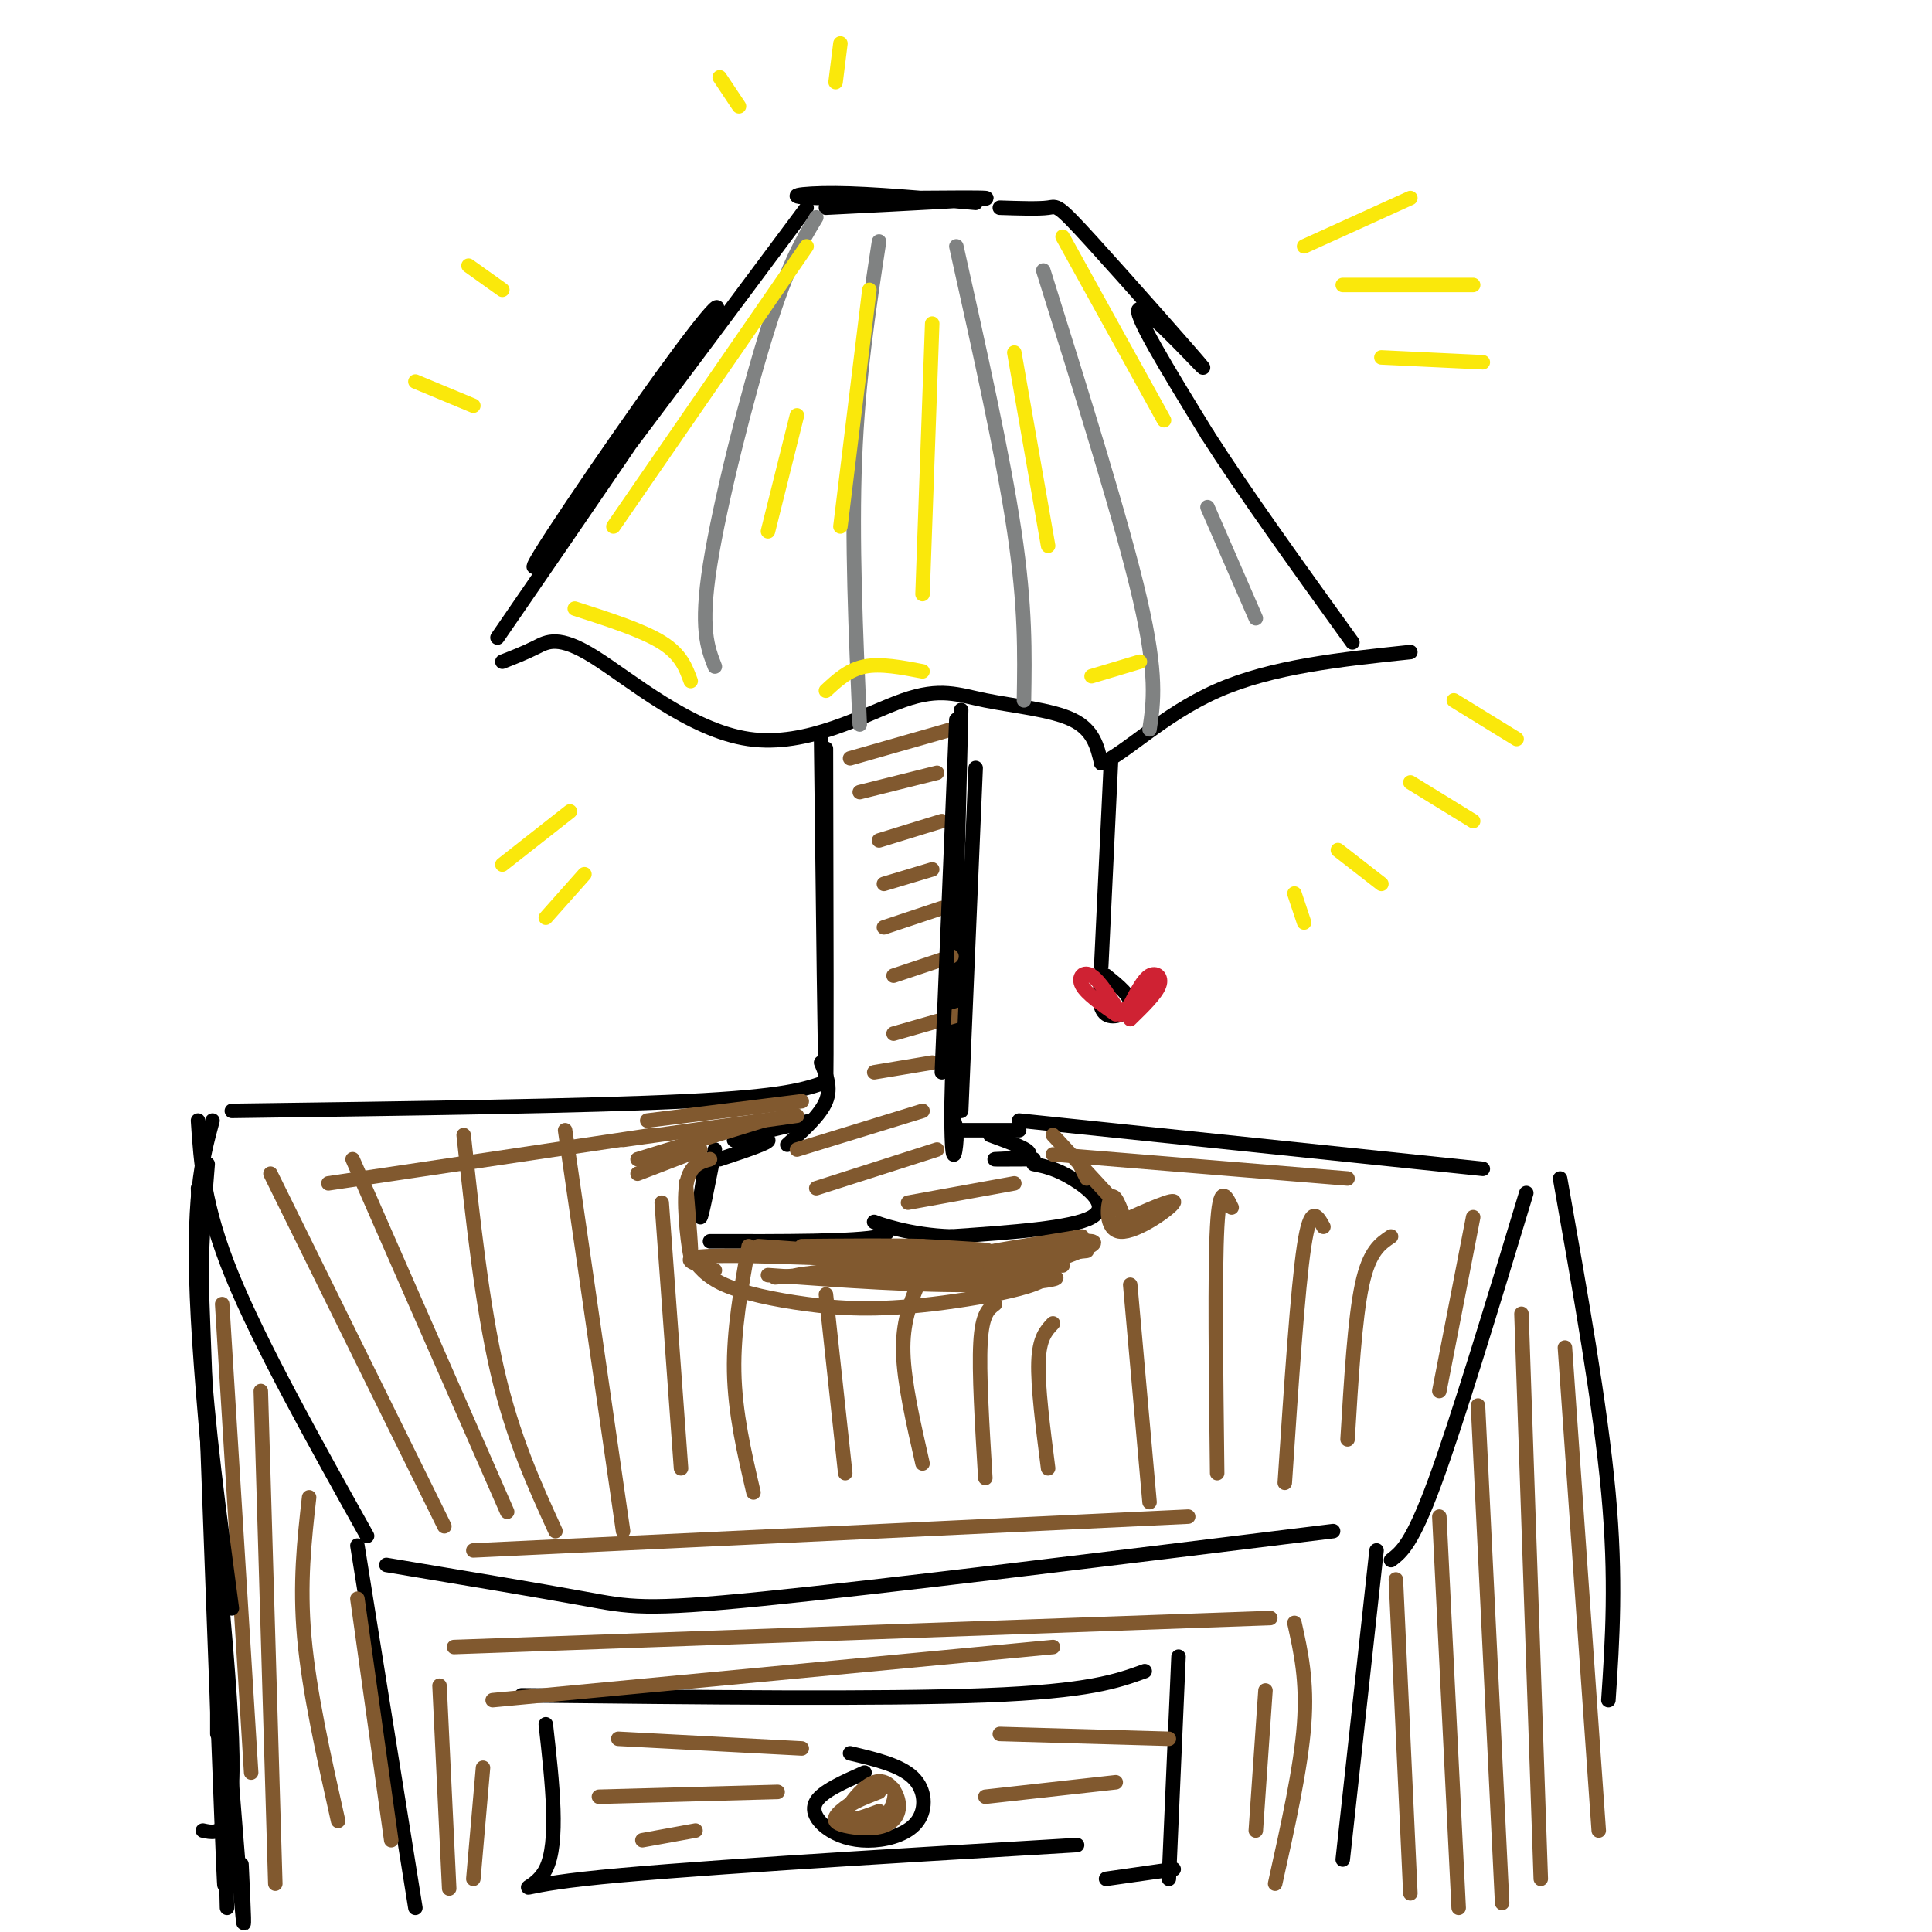 <svg viewBox='0 0 400 400' version='1.1' xmlns='http://www.w3.org/2000/svg' xmlns:xlink='http://www.w3.org/1999/xlink'><g fill='none' stroke='rgb(0,0,0)' stroke-width='3' stroke-linecap='round' stroke-linejoin='round'><path d='M171,43c17.708,-0.887 35.417,-1.774 33,-2c-2.417,-0.226 -24.958,0.208 -34,0c-9.042,-0.208 -4.583,-1.060 3,-1c7.583,0.060 18.292,1.030 29,2'/><path d='M167,43c-26.119,35.077 -52.238,70.155 -56,74c-3.762,3.845 14.833,-23.542 26,-39c11.167,-15.458 14.905,-18.988 8,-8c-6.905,10.988 -24.452,36.494 -42,62'/><path d='M207,43c4.030,0.132 8.061,0.265 10,0c1.939,-0.265 1.788,-0.927 9,7c7.212,7.927 21.788,24.442 23,26c1.212,1.558 -10.939,-11.841 -13,-12c-2.061,-0.159 5.970,12.920 14,26'/><path d='M250,90c7.333,11.500 18.667,27.250 30,43'/><path d='M104,137c2.338,-0.915 4.676,-1.830 7,-3c2.324,-1.170 4.635,-2.596 12,2c7.365,4.596 19.783,15.215 32,17c12.217,1.785 24.233,-5.264 32,-8c7.767,-2.736 11.283,-1.160 17,0c5.717,1.160 13.633,1.903 18,4c4.367,2.097 5.183,5.549 6,9'/><path d='M228,158c4.489,-1.578 12.711,-10.022 24,-15c11.289,-4.978 25.644,-6.489 40,-8'/><path d='M170,153c0.417,35.333 0.833,70.667 1,71c0.167,0.333 0.083,-34.333 0,-69'/><path d='M199,147c0.000,0.000 -2.000,82.000 -2,82'/><path d='M197,229c-0.044,14.533 0.844,9.867 1,7c0.156,-2.867 -0.422,-3.933 -1,-5'/><path d='M170,220c1.083,2.583 2.167,5.167 1,8c-1.167,2.833 -4.583,5.917 -8,9'/><path d='M205,235c4.333,1.578 8.667,3.156 8,4c-0.667,0.844 -6.333,0.956 -7,1c-0.667,0.044 3.667,0.022 8,0'/><path d='M168,232c-7.756,1.778 -15.511,3.556 -16,4c-0.489,0.444 6.289,-0.444 7,0c0.711,0.444 -4.644,2.222 -10,4'/><path d='M148,238c-1.400,7.156 -2.800,14.311 -3,14c-0.200,-0.311 0.800,-8.089 1,-10c0.200,-1.911 -0.400,2.044 -1,6'/><path d='M214,241c2.289,0.467 4.578,0.933 8,3c3.422,2.067 7.978,5.733 4,8c-3.978,2.267 -16.489,3.133 -29,4'/><path d='M197,256c-8.583,-0.226 -15.542,-2.792 -16,-3c-0.458,-0.208 5.583,1.940 1,3c-4.583,1.060 -19.792,1.030 -35,1'/><path d='M230,158c0.000,0.000 -2.000,42.000 -2,42'/><path d='M231,204c-1.202,-0.702 -2.405,-1.405 -3,0c-0.595,1.405 -0.583,4.917 1,6c1.583,1.083 4.738,-0.262 5,-2c0.262,-1.738 -2.369,-3.869 -5,-6'/><path d='M171,224c-4.250,1.500 -8.500,3.000 -29,4c-20.500,1.000 -57.250,1.500 -94,2'/><path d='M211,232c0.000,0.000 96.000,10.000 96,10'/><path d='M41,232c0.583,8.833 1.167,17.667 7,32c5.833,14.333 16.917,34.167 28,54'/><path d='M316,247c-7.167,23.667 -14.333,47.333 -19,60c-4.667,12.667 -6.833,14.333 -9,16'/><path d='M80,324c15.822,2.644 31.644,5.289 41,7c9.356,1.711 12.244,2.489 37,0c24.756,-2.489 71.378,-8.244 118,-14'/><path d='M74,320c0.000,0.000 12.000,75.000 12,75'/><path d='M285,321c0.000,0.000 -7.000,64.000 -7,64'/><path d='M44,232c-2.178,8.067 -4.356,16.133 -3,41c1.356,24.867 6.244,66.533 7,87c0.756,20.467 -2.622,19.733 -6,19'/><path d='M323,244c4.167,23.500 8.333,47.000 10,65c1.667,18.000 0.833,30.500 0,43'/><path d='M108,351c37.250,0.417 74.500,0.833 96,0c21.500,-0.833 27.250,-2.917 33,-5'/><path d='M113,357c1.378,12.289 2.756,24.578 0,30c-2.756,5.422 -9.644,3.978 8,2c17.644,-1.978 59.822,-4.489 102,-7'/><path d='M244,343c0.000,0.000 -2.000,46.000 -2,46'/><path d='M243,387c0.000,0.000 -14.000,2.000 -14,2'/><path d='M179,367c-4.363,1.932 -8.726,3.865 -10,6c-1.274,2.135 0.540,4.473 3,6c2.460,1.527 5.567,2.244 9,2c3.433,-0.244 7.194,-1.450 9,-4c1.806,-2.550 1.659,-6.443 -1,-9c-2.659,-2.557 -7.829,-3.779 -13,-5'/><path d='M198,234c0.000,0.000 13.000,0.000 13,0'/></g>
<g fill='none' stroke='rgb(129,89,47)' stroke-width='3' stroke-linecap='round' stroke-linejoin='round'><path d='M197,151c0.000,0.000 -21.000,6.000 -21,6'/><path d='M194,160c0.000,0.000 -16.000,4.000 -16,4'/><path d='M195,170c0.000,0.000 -13.000,4.000 -13,4'/><path d='M193,180c0.000,0.000 -10.000,3.000 -10,3'/><path d='M195,188c0.000,0.000 -12.000,4.000 -12,4'/><path d='M197,198c0.000,0.000 -12.000,4.000 -12,4'/><path d='M199,210c0.000,0.000 -14.000,4.000 -14,4'/><path d='M193,220c0.000,0.000 -12.000,2.000 -12,2'/><path d='M191,230c0.000,0.000 -26.000,8.000 -26,8'/><path d='M194,238c0.000,0.000 -25.000,8.000 -25,8'/><path d='M210,245c0.000,0.000 -22.000,4.000 -22,4'/></g>
<g fill='none' stroke='rgb(128,130,130)' stroke-width='3' stroke-linecap='round' stroke-linejoin='round'><path d='M169,45c-2.867,4.733 -5.733,9.467 -10,23c-4.267,13.533 -9.933,35.867 -12,49c-2.067,13.133 -0.533,17.067 1,21'/><path d='M182,50c-2.167,14.167 -4.333,28.333 -5,45c-0.667,16.667 0.167,35.833 1,55'/><path d='M198,51c4.833,21.667 9.667,43.333 12,59c2.333,15.667 2.167,25.333 2,35'/><path d='M216,56c8.167,26.083 16.333,52.167 20,68c3.667,15.833 2.833,21.417 2,27'/><path d='M250,105c0.000,0.000 10.000,23.000 10,23'/></g>
<g fill='none' stroke='rgb(207,34,51)' stroke-width='3' stroke-linecap='round' stroke-linejoin='round'><path d='M231,210c-3.044,-2.133 -6.089,-4.267 -7,-6c-0.911,-1.733 0.311,-3.067 2,-2c1.689,1.067 3.844,4.533 6,8'/><path d='M234,211c2.667,-2.600 5.333,-5.200 6,-7c0.667,-1.800 -0.667,-2.800 -2,-2c-1.333,0.800 -2.667,3.400 -4,6'/><path d='M238,204c0.000,0.000 -6.000,6.000 -6,6'/></g>
<g fill='none' stroke='rgb(129,89,47)' stroke-width='3' stroke-linecap='round' stroke-linejoin='round'><path d='M46,270c0.000,0.000 6.000,97.000 6,97'/><path d='M54,288c0.000,0.000 3.000,102.000 3,102'/><path d='M64,310c-1.000,8.917 -2.000,17.833 -1,29c1.000,11.167 4.000,24.583 7,38'/><path d='M74,331c0.000,0.000 7.000,50.000 7,50'/><path d='M289,327c0.000,0.000 3.000,65.000 3,65'/><path d='M298,314c0.000,0.000 4.000,81.000 4,81'/><path d='M306,291c0.000,0.000 5.000,103.000 5,103'/><path d='M315,272c0.000,0.000 4.000,117.000 4,117'/><path d='M324,279c0.000,0.000 7.000,100.000 7,100'/><path d='M94,341c0.000,0.000 169.000,-6.000 169,-6'/><path d='M102,352c0.000,0.000 116.000,-11.000 116,-11'/><path d='M268,336c1.333,6.000 2.667,12.000 2,21c-0.667,9.000 -3.333,21.000 -6,33'/><path d='M262,350c0.000,0.000 -2.000,29.000 -2,29'/><path d='M91,349c0.000,0.000 2.000,42.000 2,42'/><path d='M100,366c0.000,0.000 -2.000,23.000 -2,23'/><path d='M128,360c0.000,0.000 38.000,2.000 38,2'/><path d='M124,372c0.000,0.000 37.000,-1.000 37,-1'/><path d='M133,381c0.000,0.000 11.000,-2.000 11,-2'/><path d='M207,359c0.000,0.000 35.000,1.000 35,1'/><path d='M204,372c0.000,0.000 27.000,-3.000 27,-3'/><path d='M182,371c-3.519,1.376 -7.039,2.753 -7,4c0.039,1.247 3.636,2.365 6,2c2.364,-0.365 3.493,-2.214 4,-4c0.507,-1.786 0.391,-3.511 -2,-3c-2.391,0.511 -7.059,3.257 -9,5c-1.941,1.743 -1.157,2.483 1,3c2.157,0.517 5.686,0.810 8,0c2.314,-0.810 3.414,-2.722 3,-5c-0.414,-2.278 -2.342,-4.921 -5,-4c-2.658,0.921 -6.045,5.406 -6,7c0.045,1.594 3.523,0.297 7,-1'/><path d='M56,243c0.000,0.000 36.000,73.000 36,73'/><path d='M73,240c0.000,0.000 32.000,73.000 32,73'/><path d='M96,235c1.917,17.667 3.833,35.333 7,49c3.167,13.667 7.583,23.333 12,33'/><path d='M117,234c0.000,0.000 12.000,83.000 12,83'/><path d='M137,249c0.000,0.000 4.000,55.000 4,55'/><path d='M155,258c-1.583,8.750 -3.167,17.500 -3,26c0.167,8.500 2.083,16.750 4,25'/><path d='M171,268c0.000,0.000 4.000,37.000 4,37'/><path d='M190,266c-1.583,3.917 -3.167,7.833 -3,14c0.167,6.167 2.083,14.583 4,23'/><path d='M206,270c-1.333,1.000 -2.667,2.000 -3,8c-0.333,6.000 0.333,17.000 1,28'/><path d='M218,274c-1.417,1.500 -2.833,3.000 -3,8c-0.167,5.000 0.917,13.500 2,22'/><path d='M234,266c0.000,0.000 4.000,45.000 4,45'/><path d='M255,250c-1.250,-2.583 -2.500,-5.167 -3,4c-0.500,9.167 -0.250,30.083 0,51'/><path d='M274,254c-1.333,-2.417 -2.667,-4.833 -4,4c-1.333,8.833 -2.667,28.917 -4,49'/><path d='M288,256c-2.250,1.500 -4.500,3.000 -6,10c-1.500,7.000 -2.250,19.500 -3,32'/><path d='M305,252c0.000,0.000 -7.000,36.000 -7,36'/><path d='M98,321c0.000,0.000 148.000,-7.000 148,-7'/><path d='M68,245c0.000,0.000 67.000,-10.000 67,-10'/><path d='M218,239c0.000,0.000 61.000,5.000 61,5'/></g>
<g fill='none' stroke='rgb(250,232,11)' stroke-width='3' stroke-linecap='round' stroke-linejoin='round'><path d='M270,51c0.000,0.000 22.000,-10.000 22,-10'/><path d='M278,59c0.000,0.000 27.000,0.000 27,0'/><path d='M286,74c0.000,0.000 21.000,1.000 21,1'/><path d='M301,145c0.000,0.000 13.000,8.000 13,8'/><path d='M292,162c0.000,0.000 13.000,8.000 13,8'/><path d='M277,176c0.000,0.000 9.000,7.000 9,7'/><path d='M268,185c0.000,0.000 2.000,6.000 2,6'/><path d='M118,168c0.000,0.000 -14.000,11.000 -14,11'/><path d='M121,181c0.000,0.000 -8.000,9.000 -8,9'/><path d='M98,84c0.000,0.000 -12.000,-5.000 -12,-5'/><path d='M104,60c0.000,0.000 -7.000,-5.000 -7,-5'/><path d='M153,22c0.000,0.000 -4.000,-6.000 -4,-6'/><path d='M173,17c0.000,0.000 1.000,-8.000 1,-8'/><path d='M167,51c0.000,0.000 -40.000,58.000 -40,58'/><path d='M119,126c7.000,2.250 14.000,4.500 18,7c4.000,2.500 5.000,5.250 6,8'/><path d='M171,143c2.333,-2.167 4.667,-4.333 8,-5c3.333,-0.667 7.667,0.167 12,1'/><path d='M226,140c0.000,0.000 10.000,-3.000 10,-3'/><path d='M220,49c0.000,0.000 21.000,38.000 21,38'/><path d='M180,60c0.000,0.000 -6.000,49.000 -6,49'/><path d='M193,67c0.000,0.000 -2.000,56.000 -2,56'/><path d='M210,73c0.000,0.000 7.000,40.000 7,40'/><path d='M165,86c0.000,0.000 -6.000,24.000 -6,24'/></g>
<g fill='none' stroke='rgb(0,0,0)' stroke-width='3' stroke-linecap='round' stroke-linejoin='round'><path d='M198,149c0.000,0.000 -3.000,73.000 -3,73'/><path d='M202,159c0.000,0.000 -3.000,71.000 -3,71'/></g>
<g fill='none' stroke='rgb(129,89,47)' stroke-width='3' stroke-linecap='round' stroke-linejoin='round'><path d='M148,263c-5.133,-1.578 -10.267,-3.156 5,-3c15.267,0.156 50.933,2.044 55,2c4.067,-0.044 -23.467,-2.022 -51,-4'/><path d='M147,240c-2.244,0.644 -4.489,1.289 -5,6c-0.511,4.711 0.711,13.489 1,14c0.289,0.511 -0.356,-7.244 -1,-15'/><path d='M143,260c1.540,2.131 3.079,4.262 7,6c3.921,1.738 10.222,3.083 17,4c6.778,0.917 14.032,1.406 26,0c11.968,-1.406 28.651,-4.707 22,-7c-6.651,-2.293 -36.637,-3.579 -40,-4c-3.363,-0.421 19.896,0.023 27,0c7.104,-0.023 -1.948,-0.511 -11,-1'/><path d='M191,258c-6.000,-0.167 -15.500,-0.083 -25,0'/><path d='M230,248c0.000,0.000 -12.000,-13.000 -12,-13'/><path d='M166,228c0.000,0.000 -32.000,4.000 -32,4'/><path d='M165,231c0.000,0.000 -36.000,5.000 -36,5'/><path d='M158,232c0.000,0.000 -26.000,8.000 -26,8'/><path d='M145,238c0.000,0.000 -13.000,5.000 -13,5'/><path d='M159,264c15.590,1.120 31.180,2.239 44,2c12.820,-0.239 22.869,-1.837 9,-2c-13.869,-0.163 -51.657,1.110 -47,0c4.657,-1.110 51.759,-4.603 59,-5c7.241,-0.397 -25.380,2.301 -58,5'/><path d='M166,264c-9.667,0.833 -4.833,0.417 0,0'/><path d='M220,262c0.000,0.000 -15.000,0.000 -15,0'/><path d='M225,244c0.000,0.000 -2.000,-4.000 -2,-4'/><path d='M210,264c9.378,-3.244 18.756,-6.489 16,-7c-2.756,-0.511 -17.644,1.711 -20,2c-2.356,0.289 7.822,-1.356 18,-3'/><path d='M233,253c-1.101,-3.107 -2.202,-6.214 -3,-5c-0.798,1.214 -1.292,6.750 2,7c3.292,0.250 10.369,-4.786 11,-6c0.631,-1.214 -5.185,1.393 -11,4'/></g>
<g fill='none' stroke='rgb(0,0,0)' stroke-width='3' stroke-linecap='round' stroke-linejoin='round'><path d='M43,241c-0.917,11.333 -1.833,22.667 -1,38c0.833,15.333 3.417,34.667 6,54'/><path d='M41,246c2.083,56.583 4.167,113.167 5,134c0.833,20.833 0.417,5.917 0,-9'/><path d='M45,359c-0.022,-10.467 -0.044,-20.933 1,-12c1.044,8.933 3.156,37.267 4,47c0.844,9.733 0.422,0.867 0,-8'/><path d='M46,353c0.000,0.000 1.000,42.000 1,42'/></g>
</svg>